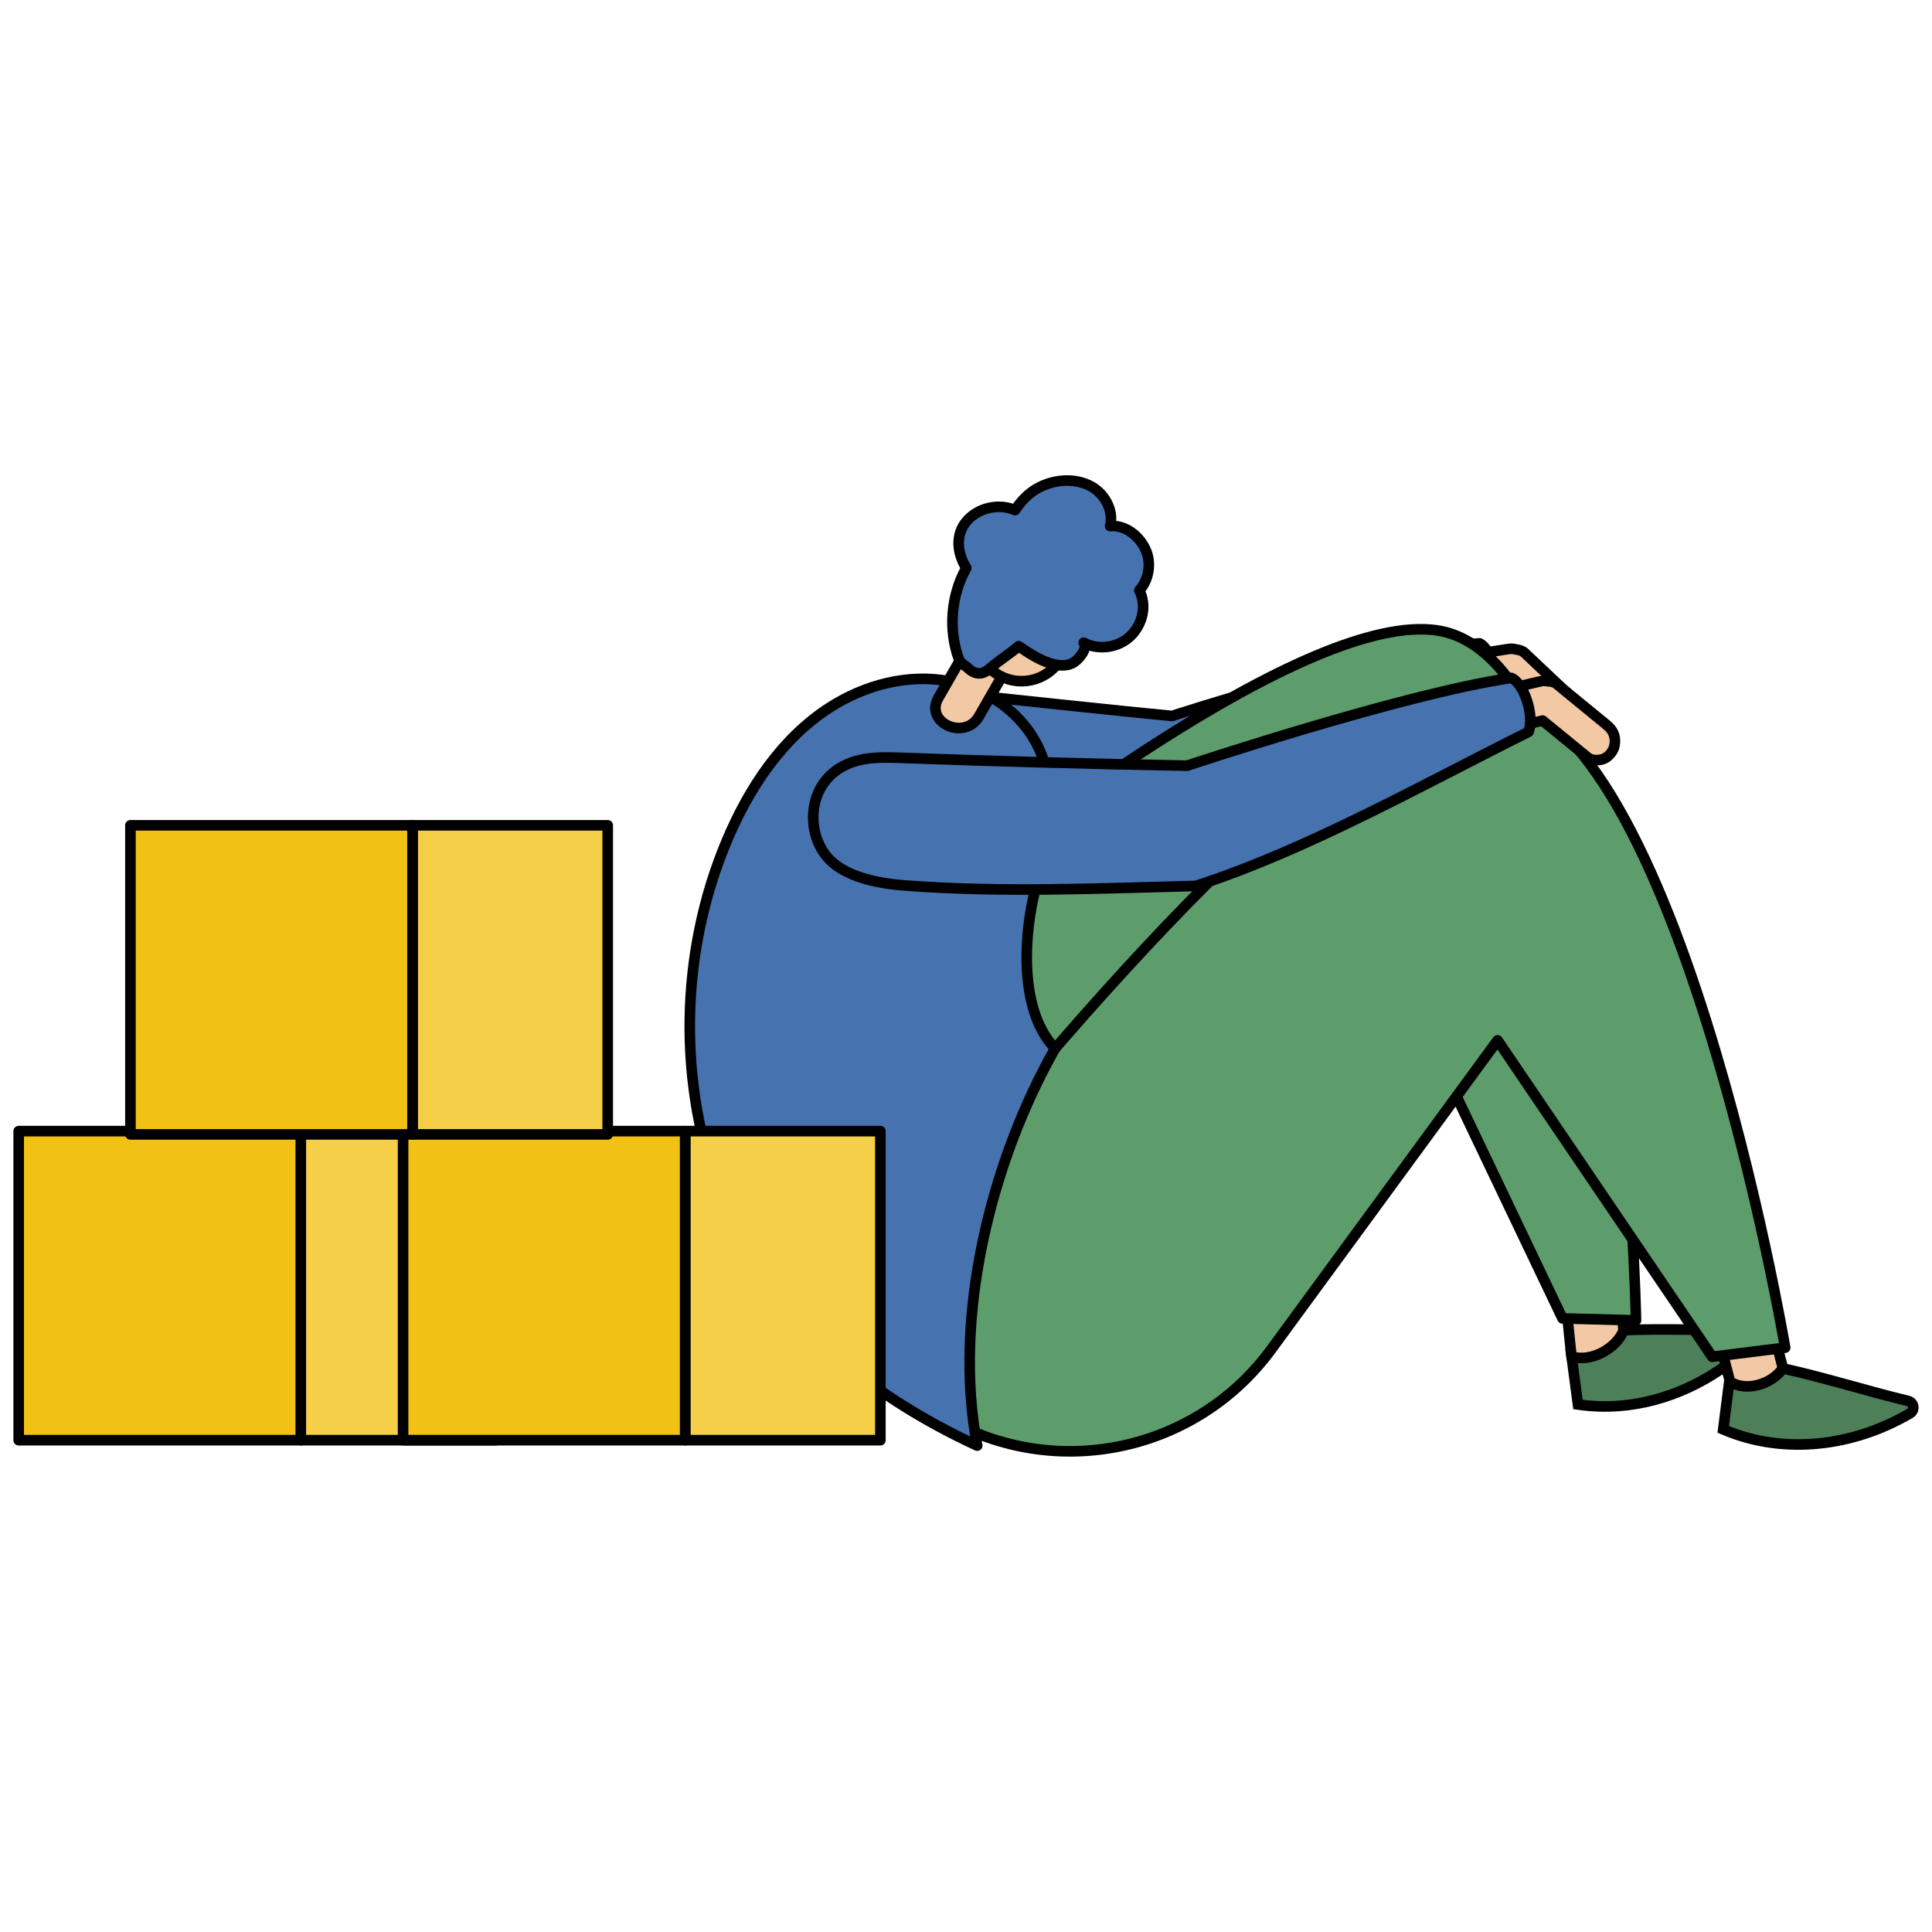 <svg xmlns="http://www.w3.org/2000/svg" id="_&#x30EC;&#x30A4;&#x30E4;&#x30FC;_2" data-name="&#x30EC;&#x30A4;&#x30E4;&#x30FC; 2" viewBox="0 0 364.99 364.99"><defs><style>      .cls-1 {        fill: none;      }      .cls-2 {        fill: #f2c8a5;      }      .cls-2, .cls-3, .cls-4, .cls-5, .cls-6, .cls-7 {        stroke: #000;        stroke-width: 2px;      }      .cls-2, .cls-3, .cls-4, .cls-6, .cls-7 {        stroke-linecap: round;        stroke-linejoin: round;      }      .cls-3 {        fill: #f4cf47;      }      .cls-4 {        fill: #5d9d6c;      }      .cls-5 {        fill: #4d7f58;        stroke-miterlimit: 10;      }      .cls-6 {        fill: #f1c213;      }      .cls-7 {        fill: #4672af;      }    </style></defs><g id="OBJECTS"><rect class="cls-1" width="364.99" height="364.99"></rect><g><g><g><path class="cls-2" d="M265.9,129.33c.24,1.98,2.21,3.31,3.98,3.03,5.01-.78,10.01-1.56,15.02-2.34,2.68,2.53,5.35,5.05,8.03,7.58.66.62,1.71.72,2.53.62.92-.11,1.7-.74,2.25-1.5.5-.71.69-1.82.55-2.69-.17-1.05-.73-1.73-1.45-2.41-2.93-2.76-5.85-5.52-8.78-8.29-.42-.4-1-.57-1.57-.62-.47-.14-.96-.19-1.43-.11-5.44.85-10.88,1.7-16.33,2.55-1.9.3-3.03,2.24-2.79,4.19Z"></path><path class="cls-7" d="M279.52,121.54c-20.83,1.47-58.1,13.72-58.1,13.72-9.72-.92-29.22-3.03-38.91-4.04l-2.25,22.77c12.3,1.08,24.68,1.56,37.11,2.19,21.5-5.16,44.87-16.16,64.73-24.22,1.43-3.03-.3-9.35-2.58-10.41Z"></path></g><g><g><path class="cls-2" d="M298.48,225.62c2.6-.36,5.72,1.28,6.01,4.16.84,8.12,1.68,16.24,2.53,24.35.28,2.68-1.24,5.61-4.16,6.01-2.6.36-5.72-1.28-6.01-4.16-.84-8.12-1.68-16.24-2.53-24.35-.28-2.68,1.24-5.61,4.16-6.01Z"></path><path class="cls-5" d="M306.73,251.29c8.17-.34,15.6.09,23.76-.08,1.14-.02,1.74,1.35.94,2.16-8.72,8.8-21.04,13.77-33.32,11.97-.41-3.11-.8-5.98-1.21-9.09,3.54,1.21,8.52-1.46,9.84-4.96Z"></path></g><path class="cls-4" d="M154.83,231.95c-11.73-14.59-9.59-35.91,4.85-47.83,32.58-26.9,87.51-68.49,111.73-65.04,35.57,5.08,37.66,130.36,37.66,130.36l-13.89-.37-31.11-65.19-81.79,82.21-27.45-34.15Z"></path></g><g><g><path class="cls-2" d="M324.34,232.51c2.51-.74,5.84.4,6.57,3.21,2.05,7.9,4.1,15.8,6.16,23.7.68,2.61-.38,5.74-3.21,6.57-2.51.74-5.84-.4-6.57-3.21-2.05-7.9-4.1-15.8-6.16-23.7-.68-2.61.38-5.74,3.21-6.57Z"></path><path class="cls-5" d="M336.83,258.52c7.98,1.76,15.72,4.23,23.65,6.15,1.11.27,1.34,1.75.35,2.33-10.68,6.28-23.86,7.93-35.28,3.04.4-3.11.75-5.98,1.15-9.1,3.11,2.08,7.95.62,10.12-2.42Z"></path></g><path class="cls-4" d="M173.96,265.01c-10.23-6.35-12.69-20.17-5.27-29.65,26.48-33.81,84.51-103.74,111.75-103.99,35.93-.32,56.81,123.23,56.81,123.23l-13.78,1.72-40.55-59.78-42.74,58.36c-14.55,19.86-41.94,25.18-62.86,12.2l-3.37-2.09Z"></path></g><path class="cls-7" d="M199.33,198.07c-12.18,21.49-19.36,50.77-14.72,75.03-21-9.69-39.93-25.07-48.29-46.64-8.35-21.57-7.99-46.38,1.01-67.69,4.18-9.91,10.4-19.32,19.45-25.13,6.61-4.24,14.74-6.39,22.47-4.95,7.72,1.43,14.84,6.72,17.59,14.08,3.19,8.54.32,17.98-1.64,26.88-1.96,8.9-2.23,21.9,4.14,28.42Z"></path><g><path class="cls-2" d="M192.81,121.63c-2.62,4.57-5.25,9.14-7.87,13.7-2.68,4.66-10.36,1.2-7.65-3.51,2.62-4.57,5.25-9.14,7.87-13.7,2.68-4.66,10.36-1.2,7.65,3.51Z"></path><g><path class="cls-2" d="M199.85,106.08l8.01,6.43c.76.61.89,1.73.27,2.49l-8.4,10.46c-2.99,3.72-8.43,4.32-12.15,1.33l-1.2-.96c-3.72-2.99-4.32-8.43-1.33-12.15l5.78-7.2c2.28,1.24,4.76,1.19,6.82-.4.65-.5,1.55-.5,2.19.01Z"></path><path class="cls-2" d="M186.48,106.46c-1.07,1.34-.86,3.29.48,4.36s3.29.86,4.36-.48.86-3.29-.48-4.36c-1.34-1.07-3.29-.86-4.36.48Z"></path></g></g><g><path class="cls-2" d="M272.44,136.88c.38,1.96,2.42,3.14,4.17,2.73,4.94-1.16,9.87-2.32,14.81-3.48,2.84,2.32,5.67,4.64,8.5,6.95.7.57,1.75.59,2.57.43.91-.18,1.65-.87,2.14-1.67.46-.74.56-1.87.36-2.72-.24-1.03-.84-1.67-1.61-2.3-3.1-2.54-6.2-5.07-9.3-7.61-.44-.36-1.03-.49-1.61-.5-.47-.1-.96-.12-1.43,0-5.37,1.26-10.73,2.52-16.1,3.78-1.87.44-2.87,2.47-2.5,4.4Z"></path><path class="cls-7" d="M162.77,143.51c.21-.04.42-.08.64-.12,2.35-.38,4.74-.3,7.09-.21,17.92.65,35.81,1.14,53.78,1.47,0,0,40.56-13.53,61.21-16.58,2.34.89,4.49,7.07,3.27,10.2-19.24,9.56-41.79,22.32-62.86,29.1-18.48.47-36.85,1.3-55.1-.1-5.36-.41-10.87-1.69-14.01-4.8-5.17-5.13-4.53-16.8,5.99-18.96Z"></path></g><path class="cls-7" d="M181.15,124.54c-2.02-5.59-1.5-12.05,1.4-17.24-1.78-2.83-2.1-6.33.08-8.86,2.18-2.53,6.07-3.41,9.13-2.07,1.67-2.52,3.73-4.27,6.64-5.12,2.7-.79,5.77-.62,8.15.89,2.37,1.52,3.86,4.52,3.17,7.25,2.81-.23,5.36,1.72,6.61,4.25,1.25,2.53.8,5.8-1.09,7.9,1.44,2.85.64,6.35-1.64,8.59-2.28,2.24-6.04,2.79-8.87,1.29.83.95-.75,2.94-1.78,3.66-1.03.72-2.41.72-3.64.46-2.53-.53-4.73-2.01-6.87-3.46-1.64,1.41-3.48,2.54-5.12,3.95-.59.51-1.23,1.04-2.01,1.16-.85.13-1.71-.28-2.33-.88-.62-.6-1.53-.97-1.82-1.78Z"></path></g><g><g><rect class="cls-3" x="56.82" y="213.69" width="36.87" height="58.39"></rect><rect class="cls-6" x="3.53" y="213.69" width="53.29" height="58.39"></rect></g><g><rect class="cls-3" x="129.45" y="213.69" width="36.87" height="58.39"></rect><rect class="cls-6" x="76.15" y="213.69" width="53.29" height="58.39"></rect></g><g><rect class="cls-3" x="77.94" y="155.92" width="36.87" height="58.39"></rect><rect class="cls-6" x="24.64" y="155.92" width="53.29" height="58.39"></rect></g></g></g></g></svg>